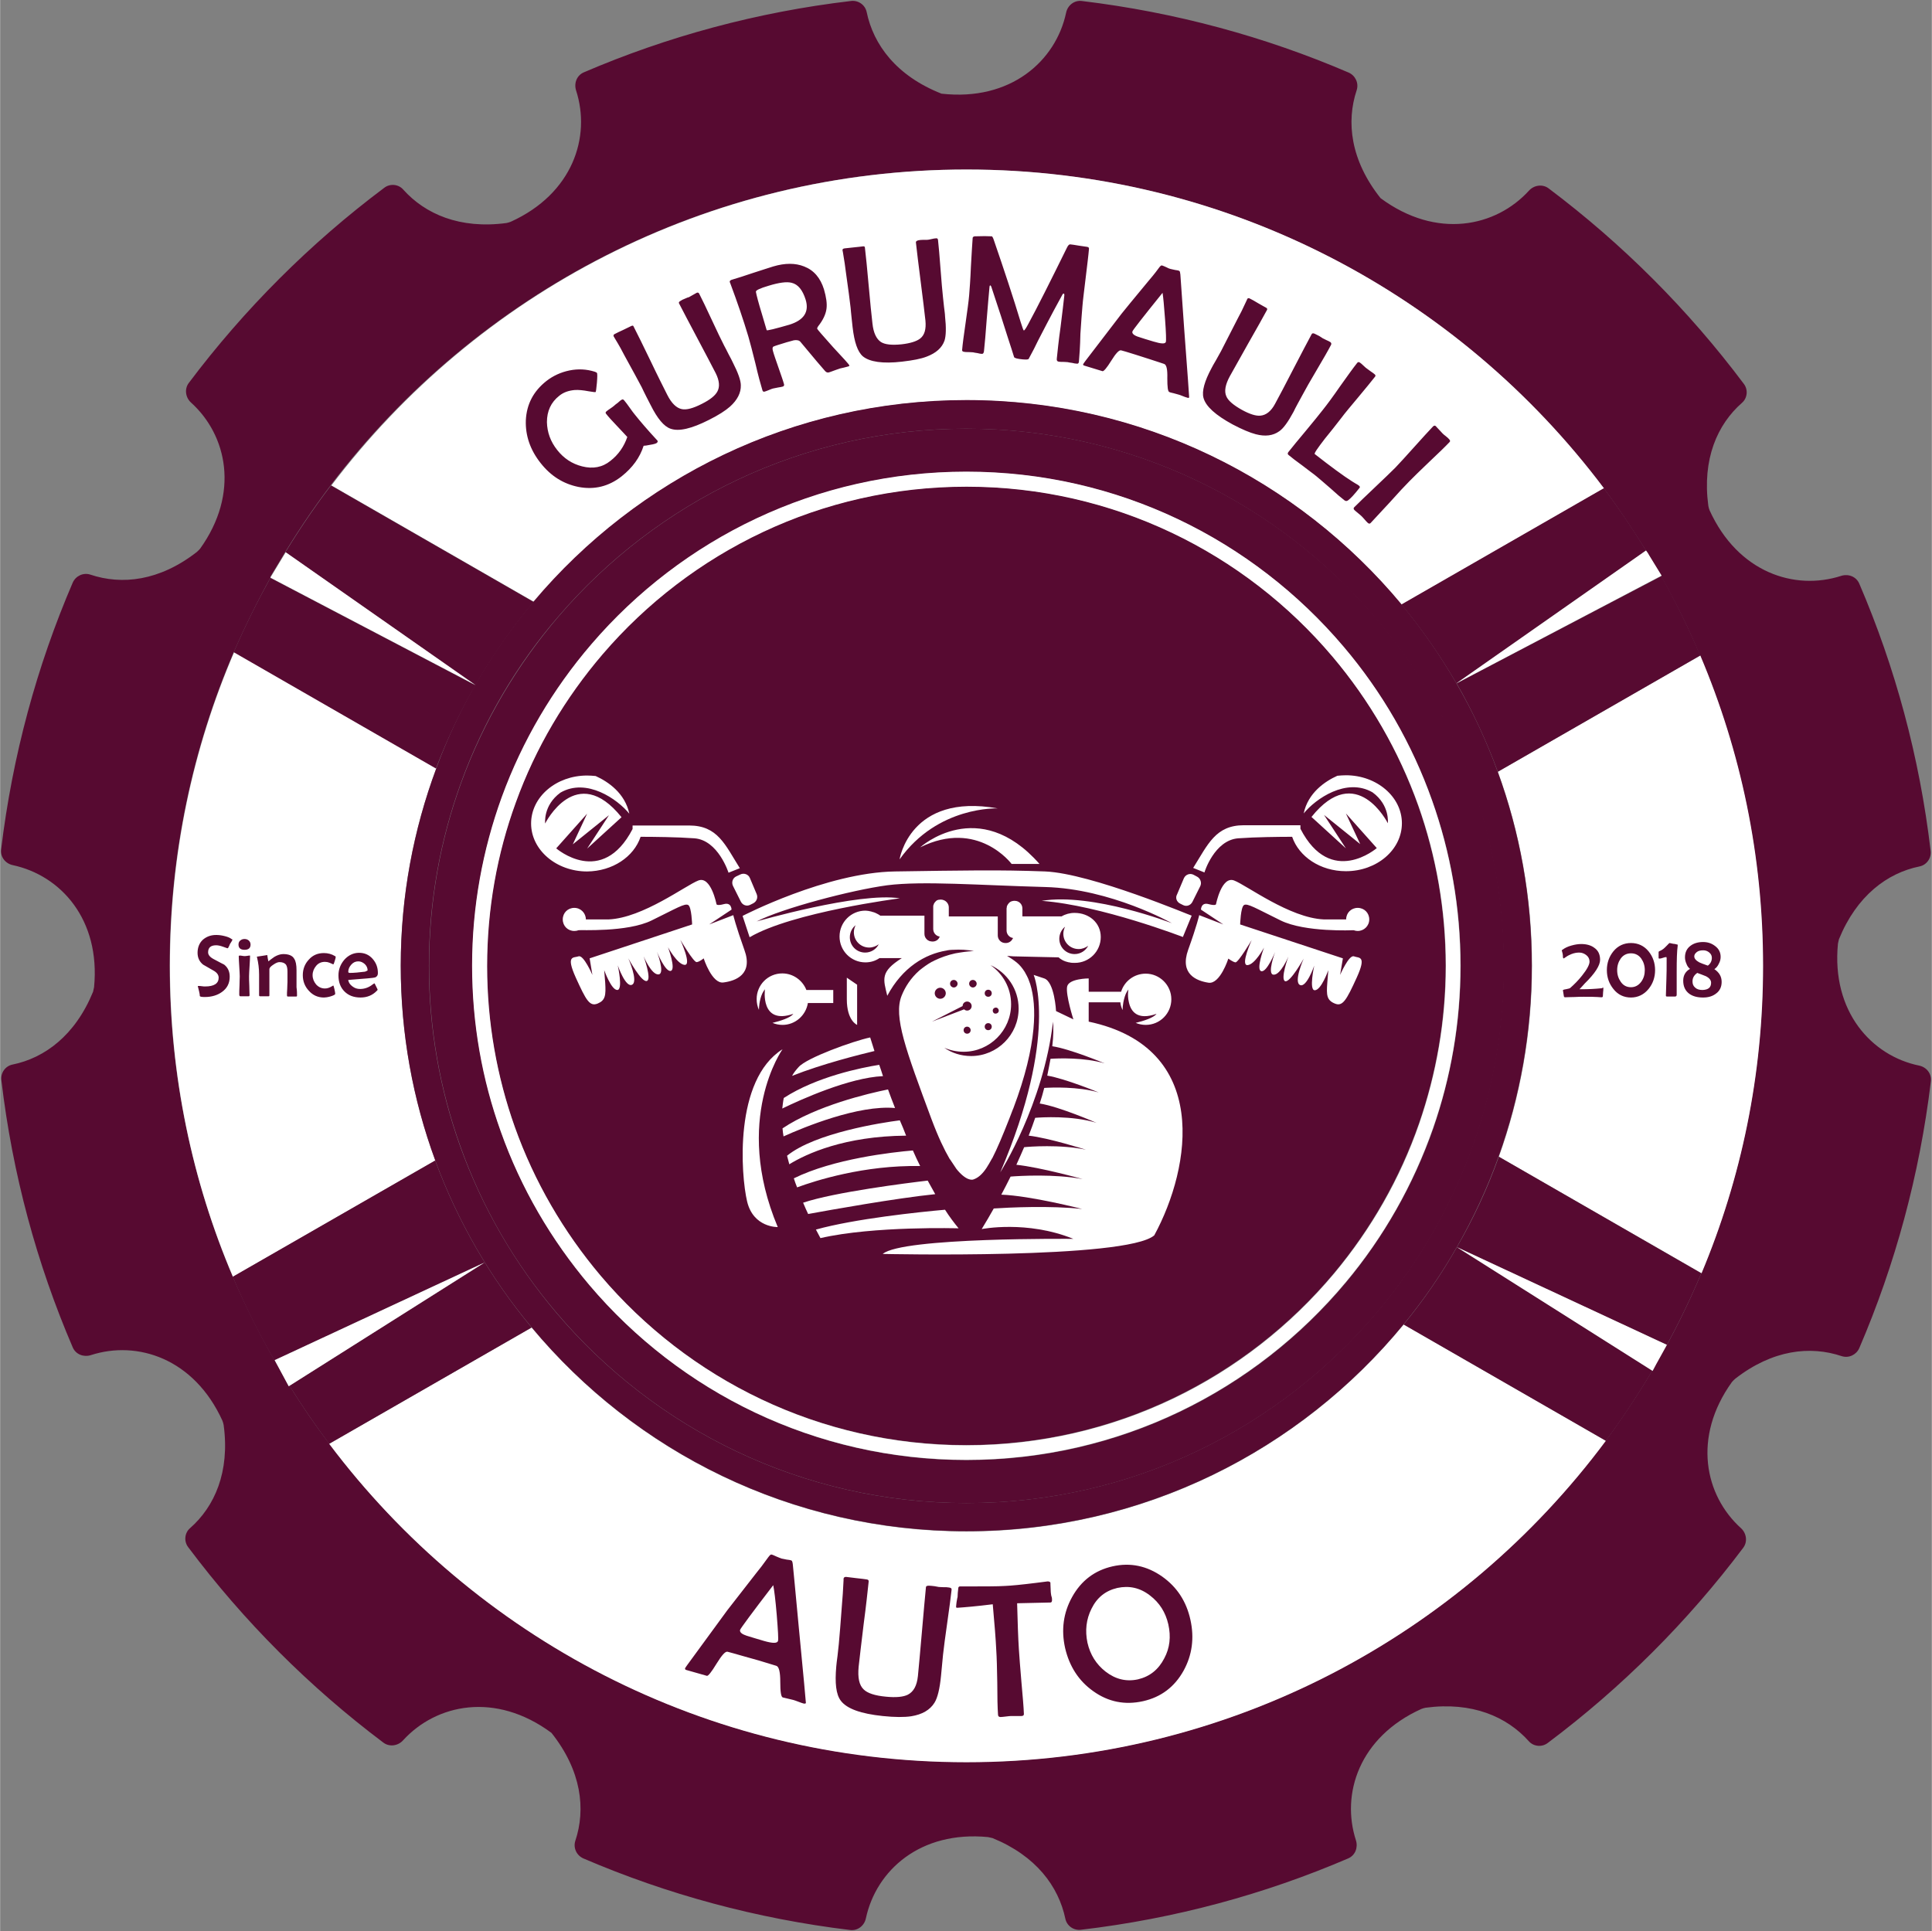<svg height="2499" viewBox="65.3 65.4 769.1 768.9" width="2500" xmlns="http://www.w3.org/2000/svg"><rect x="65.3" y="65.4" width="769.1" height="768.9" fill="#808080" stroke="none"/><path d="m797 441.2c.1-.6.3-1.2.4-1.8 7.1-17.4 19.3-26.4 32.1-29 2.9-.6 4.8-3.4 4.4-6.3-4.4-37.3-14.1-73-28.4-106.3-1.2-2.8-4.3-4-7.2-3.1-18.5 6-41.1-1.3-52.4-26.1-.2-.5-.4-1.2-.5-1.8-2.5-18.6 3.6-32.4 13.4-41 2.2-1.9 2.5-5.3.7-7.6-22.1-29.5-48.3-55.7-77.7-77.8-2.4-1.8-5.8-1.3-7.8.9-13.2 14.5-36.8 19.5-59.1 3-12-15.1-13.7-30.4-9.5-43 .9-2.8-.5-5.8-3.2-7-33.3-14.3-68.9-24-106.2-28.5-3-.4-5.7 1.7-6.3 4.7-4.1 19.2-22.1 35.3-49.6 32.2-18-7.1-27.1-19.5-29.8-32.5-.6-2.9-3.4-4.8-6.3-4.4-37.3 4.4-73 14.1-106.3 28.4-2.8 1.2-4 4.3-3.1 7.2 6 18.5-1.3 41.1-26 52.3-.5.2-1.2.4-1.7.5-18.6 2.5-32.4-3.6-41.1-13.3-1.9-2.2-5.3-2.5-7.6-.7-29.5 22.1-55.7 48.3-77.8 77.7-1.8 2.4-1.3 5.8.9 7.8 14.4 13 19.4 36.2 3.6 58.2-.4.4-.8.9-1.3 1.3-14.9 11.6-29.9 13.2-42.4 9-2.8-.9-5.8.5-7 3.2-14.3 33.3-24 68.9-28.5 106.2-.4 3 1.7 5.7 4.7 6.3 19 4.1 34.9 21.6 32.3 48.6-.1.6-.3 1.2-.4 1.8-7.1 17.4-19.3 26.4-32.1 29-2.9.6-4.8 3.4-4.4 6.3 4.4 37.3 14.1 73 28.4 106.3 1.2 2.8 4.3 4 7.2 3.1 18.5-6 41.1 1.3 52.4 26.1.2.5.4 1.2.5 1.8 2.5 18.6-3.6 32.4-13.4 41-2.2 1.9-2.5 5.3-.7 7.6 22.1 29.5 48.3 55.7 77.7 77.8 2.4 1.8 5.8 1.3 7.8-.9 13.2-14.5 36.8-19.5 59.1-3 12 15.1 13.7 30.4 9.5 43-.9 2.8.5 5.8 3.2 7 33.3 14.3 68.9 24 106.2 28.5 3 .4 5.7-1.7 6.3-4.7 4.1-19 21.6-34.9 48.6-32.3.6.1 1.2.3 1.8.4 17.4 7.1 26.3 19.3 29 32.1.6 2.9 3.4 4.8 6.3 4.4 37.3-4.4 73-14.1 106.3-28.4 2.8-1.2 4-4.3 3.1-7.2-6-18.5 1.3-41.1 26-52.3.5-.2 1.2-.4 1.7-.5 18.6-2.5 32.4 3.6 41.1 13.3 1.9 2.2 5.3 2.5 7.6.7 29.5-22.1 55.7-48.3 77.8-77.7 1.8-2.4 1.3-5.8-.9-7.8-14.4-13-19.4-36.2-3.6-58.2.4-.4.8-.9 1.3-1.3 14.9-11.6 29.9-13.2 42.4-9 2.8.9 5.8-.5 7-3.2 14.3-33.3 24-68.9 28.5-106.2.4-3-1.7-5.7-4.7-6.3-18.9-3.9-34.9-21.5-32.3-48.5zm-54.4 131.2c-5.2 12.4-11.2 24.5-17.9 36l-1.5 2.8-.1-.1c-5.7 9.6-11.9 18.9-18.5 27.9-57.8 77.7-150.3 128-254.6 128-103.7 0-195.9-49.8-253.7-126.8-5.6-7.4-10.9-15.1-15.8-23.1l-.3.2-3.5-6.5c-7-11.9-13.3-24.3-18.8-37.1-16.1-38-25.1-79.9-25.1-123.8 0-44.4 9.1-86.6 25.6-125 4.4-10.1 9.3-20 14.6-29.6l-.2-.1 3.5-5.8c6.3-10.7 13.2-21 20.7-30.9 58-76.3 149.7-125.6 253-125.6 103.8 0 196 49.9 253.8 127 6 8 11.5 16.3 16.8 24.8l1.3 2.1 4.9 8-.2.1c5.7 10.2 11 20.7 15.5 31.6 16.1 38 25 79.8 25 123.6 0 43.3-8.7 84.7-24.5 122.3z" fill="#570a31"/><path d="m224.8 450c0-27.7 5-54.2 14.2-78.7l-80.5-46.3c-16.5 38.4-25.6 80.6-25.6 125 0 43.9 8.9 85.8 25.1 123.8l80.6-46.3c-8.9-24.2-13.8-50.3-13.8-77.5zm436.8-77.3c8.8 24.1 13.6 50.1 13.6 77.3 0 26.7-4.7 52.3-13.2 76l80.7 46.4c15.8-37.7 24.5-79 24.5-122.4 0-43.9-8.9-85.6-25-123.6zm-211.6-147.9c69.7 0 131.9 31.7 173.3 81.4l80.6-46.3c-57.9-77.1-150-127-253.8-127-103.3 0-195 49.4-252.9 125.8l80.7 46.4c41.1-49.1 103-80.3 172.1-80.3zm0 450.4c-69.6 0-131.8-31.6-173.1-81.2l-80.6 46.3c57.9 77 150 126.8 253.7 126.8 104.3 0 196.8-50.3 254.6-128l-80.5-46.3c-41.3 50.3-104 82.4-174.1 82.4z" fill="#fff"/><g fill="#570a31"><path d="m645.1 337.5 75.5-52.9c-5.2-8.5-10.8-16.8-16.8-24.8l-80.6 46.3c8.2 9.9 15.5 20.4 21.9 31.4zm16.5 35.2 80.6-46.3c-4.6-10.9-9.8-21.4-15.5-31.6l-81.5 42.7c6.4 11.2 11.9 23 16.4 35.2zm-423.1 154.8-80.6 46.3c5.4 12.8 11.7 25.2 18.8 37.1l-2.1-3.9 83.6-38.9-77.7 49.1c4.9 7.9 10.2 15.6 15.8 23.1l80.6-46.3c-16.4-19.7-29.4-42.1-38.4-66.5zm385.6 65.3 80.5 46.3c6.6-8.9 12.8-18.3 18.5-27.9l-77.8-49.2c-6.2 10.9-13.3 21.2-21.2 30.8zm21.2-30.8 83.5 38.9-4.1 7.5c6.7-11.6 12.7-23.6 17.9-36l-80.6-46.4c-4.5 12.6-10.1 24.6-16.7 36zm-367.6-256.9-80.7-46.4c-7.5 9.9-14.4 20.2-20.7 30.9l2.6-4.3 75.5 52.9-81.5-42.7c-5.3 9.6-10.2 19.4-14.6 29.6l80.5 46.3c9.3-24.4 22.5-46.8 38.9-66.3z"/><path d="m645.1 337.5c-6.4-11.1-13.7-21.6-21.8-31.4-41.3-49.7-103.6-81.4-173.3-81.4-69.1 0-131 31.2-172.3 80.2-16.5 19.5-29.7 41.9-38.7 66.3-9.1 24.5-14.2 51-14.2 78.7 0 27.2 4.8 53.3 13.7 77.5 9 24.4 22 46.9 38.4 66.5 41.3 49.6 103.5 81.2 173.1 81.2 70.1 0 132.8-32.1 174.1-82.4 7.9-9.6 15-19.9 21.2-30.8h-.1.1c6.5-11.4 12.1-23.4 16.6-36 8.5-23.8 13.2-49.4 13.2-76 0-27.2-4.8-53.2-13.6-77.3-4.4-12.1-9.9-23.9-16.4-35.1zm18.8 112.5c0 24.6-4.2 48.3-11.9 70.3-8.6 24.6-21.5 47.2-37.9 66.8-39.2 46.9-98.1 76.8-164.1 76.8-65.4 0-123.9-29.4-163.2-75.7-16.5-19.5-29.6-41.9-38.4-66.5-8-22.4-12.4-46.6-12.4-71.7 0-25.6 4.5-50.2 12.8-73 8.9-24.5 22.1-46.9 38.8-66.2 39.2-45.7 97.4-74.7 162.3-74.7 65.5 0 124.1 29.5 163.3 75.8 16.5 19.5 29.6 42 38.3 66.5 8 22.4 12.4 46.5 12.4 71.6z"/><path d="m450 236.1c-65 0-123.1 29-162.3 74.7-16.6 19.4-29.9 41.8-38.8 66.2-8.3 22.8-12.8 47.3-12.8 73 0 25.2 4.4 49.3 12.4 71.7 8.7 24.5 21.8 47 38.4 66.5 39.2 46.3 97.8 75.7 163.2 75.7 66 0 124.9-29.9 164.2-76.8 16.4-19.6 29.3-42.2 37.9-66.8 7.7-22 11.9-45.7 11.9-70.3 0-25.1-4.4-49.2-12.3-71.6-8.7-24.6-21.8-47-38.3-66.5-39.4-46.3-98-75.8-163.5-75.8zm196.8 213.9c0 22.7-3.9 44.4-10.9 64.7-7.9 22.6-19.8 43.4-34.8 61.4-36.1 43.2-90.3 70.7-151 70.7-60.2 0-114-27-150.1-69.6-15.2-17.9-27.2-38.6-35.3-61.2-7.3-20.6-11.4-42.8-11.4-66 0-23.6 4.2-46.2 11.8-67.1 8.2-22.5 20.4-43.1 35.7-60.9 36.1-42 89.6-68.7 149.3-68.7 60.3 0 114.1 27.1 150.2 69.8 15.2 17.9 27.2 38.6 35.2 61.2 7.3 20.5 11.3 42.6 11.3 65.7z"/><path d="m450 259.1c-58 0-109.9 25.9-144.9 66.7-14.9 17.3-26.7 37.3-34.6 59.1-7.4 20.3-11.4 42.3-11.4 65.1 0 22.5 3.9 44 11 64 7.8 21.9 19.5 41.9 34.2 59.3 35 41.3 87.2 67.5 145.6 67.5 58.9 0 111.5-26.7 146.5-68.5 14.6-17.5 26.1-37.6 33.8-59.6 6.8-19.7 10.6-40.8 10.6-62.8 0-22.4-3.9-43.9-11-63.9-7.8-21.9-19.4-42-34.2-59.4-34.9-41.2-87.2-67.5-145.6-67.5z"/></g><path d="m450 253.2c-59.8 0-113.3 26.7-149.3 68.7-15.3 17.8-27.5 38.4-35.7 60.9-7.6 21-11.8 43.6-11.8 67.1 0 23.2 4 45.4 11.4 66 8 22.6 20.1 43.2 35.3 61.2 36.1 42.6 89.9 69.6 150.1 69.6 60.7 0 114.9-27.5 151-70.7 15.1-18 26.9-38.8 34.8-61.4 7.1-20.3 10.9-42 10.9-64.7 0-23.1-4-45.2-11.3-65.8-8-22.6-20-43.3-35.2-61.2-36.1-42.6-89.9-69.7-150.2-69.7zm190.9 196.8c0 22-3.8 43.1-10.6 62.8-7.6 22-19.2 42.1-33.8 59.6-35 41.9-87.6 68.5-146.5 68.5-58.4 0-110.6-26.2-145.6-67.5-14.7-17.4-26.4-37.4-34.2-59.3-7.1-20-11-41.6-11-64 0-22.9 4-44.8 11.4-65.1 7.9-21.9 19.8-41.8 34.6-59.1 35-40.8 86.9-66.7 144.9-66.7 58.4 0 110.7 26.3 145.7 67.7 14.7 17.4 26.4 37.5 34.2 59.4 7 19.8 10.9 41.3 10.9 63.7zm-461.9-164.7-2.6 4.3-3.5 5.8.2.1 81.5 42.7zm-4.4 321.7 2.1 3.9 3.5 6.5.3-.2 77.7-49.1zm470.5-269.5 81.5-42.8.2-.1-4.9-8c-.4-.7-.8-1.4-1.3-2z" fill="#fff"/><path d="m720.6 284.6c.4.7.8 1.4 1.3 2.1zm-75.3 277.4 77.8 49.2.1.1 1.5-2.8 4.2-7.6z" fill="#fff"/><path d="m560.3 394.1h22.5v1.4c12.2 23.5 30.4 7.7 30.4 7.7l-12.2-13.8 5.7 12.2-14.4-11.6 8.7 13.3-13.7-12.5c18-22.4 30.4 2.5 30.4 2.5s.9-7.2-6.1-12.3c-10.4-6-22.7 2.6-27.4 8.4 1.7-8.2 8.5-12.8 13.4-15 1.1-.1 2.2-.2 3.4-.2 12.3 0 22.3 8.5 22.3 19.1 0 10.5-10 19.1-22.3 19.1-10.1 0-18.7-5.8-21.4-13.7-5 0-14.6.1-21.4.6-9.5.7-13.6 13.7-13.6 13.7l-4.5-1.8c6-9.5 8.9-17.1 20.2-17.1zm-26.6 27.3 2.7-6.4c.6-1.5 2.4-2.1 3.8-1.4l1.5.8c1.4.7 1.9 2.4 1.2 3.8l-3.1 6.2c-.7 1.4-2.3 2-3.7 1.3l-1.2-.6c-1.2-.6-1.8-2.2-1.2-3.7zm-54.6-11.9h-11.1s-13.5-18.1-36.4-6.6c0-.1 23.2-21.1 47.5 6.6z" fill="#570a31"/><path d="m462.5 387.3s-24-1.1-39.1 20.3c0 0 4.1-26.5 39.1-20.3zm-98.9 27.8 2.7 6.4c.6 1.4 0 3.1-1.4 3.7l-1.2.6c-1.4.7-3 .1-3.7-1.3l-3.1-6.2c-.7-1.4-.1-3.1 1.2-3.8l1.5-.8c1.6-.7 3.3-.1 4 1.4zm-86.9-21.8c0-10.5 10-19.1 22.3-19.1 1.1 0 2.3.1 3.4.2 4.9 2.2 11.7 6.8 13.4 15-4.7-5.8-17-14.4-27.4-8.4-7 5.1-6.1 12.3-6.1 12.3s12.5-24.9 30.4-2.5l-13.7 12.4 8.7-13.3-14.4 11.6 5.7-12.2-12.3 13.8s18.3 15.8 30.4-7.7v-1.4h22.5s14.3 7.6 20.2 17l-4.5 1.8s-4-13-13.6-13.7c-6.8-.5-16.4-.6-21.4-.6-2.7 7.9-11.2 13.7-21.4 13.7-12.2.1-22.2-8.4-22.2-18.9zm76.8 63.4c-4.6.7-7.9-9.6-7.9-9.6s-1.7 1.3-2.8 1.5-6.5-8.9-6.5-8.9 4.6 10.1 1.7 10c-3-.2-6.6-7-6.6-7s3.3 8.9 1.1 9.4c-2.2.6-5.5-7.6-5.5-7.6s3.3 8.9.6 9c-2.8.2-5.9-7.2-5.9-7.2s3.3 9 1.3 9.8c-2 .7-7.4-9-7.4-9s4.1 9.2 1.5 10.5-5.7-7.7-5.7-7.7 2.2 9.8-.2 9.8-5.2-7.9-5.2-7.9l.4 5c.4 5 .2 7-3 8.3-3.1 1.3-4.6-1.3-8.7-10.3s-.9-7.7 1.1-8.5c2-.7 5.5 7.4 5.5 7.4l-1.1-6.6 40.8-13.5s-.2-6.8-1.5-7.7-4.8 1.3-14.6 6.1-29.1 3.9-29.1 3.9c-.5.2-1.1.3-1.7.3-2.5 0-4.6-2-4.6-4.6s2-4.6 4.6-4.6 4.6 2 4.6 4.6h9.1c13.6-.6 30.7-13.6 35.7-15.5s7.2 9.4 7.2 9.4 0 .8 3 0 3 2.2 3 2.2l-8.9 5.9 9.6-3.7s.9 4.1 4.4 13.8c3.4 9.7-3.7 12.3-8.3 13zm9.2 87.1c-2.5-10.5-5.2-48.4 14.1-60.6 0 0-19.9 27.9-2 70.8 0 0-9.6.3-12.1-10.2zm43.8-86.4v16s-4.1-1.7-4.1-10.2v-8.6zm5.2 21.1s.6 2 1.7 5.4c-5.8 1.4-20.7 5.1-32.8 9.9.8-1.2 1.6-2.4 2.6-3.5 3.2-3.7 21.8-10.4 28.5-11.8zm-14.7-13.7h-10.2c-.8 4.9-5 8.7-10.1 8.7-1.4 0-2.8-.3-4-.8 3.2-.8 7.1-2 8.3-3.6-13.3 4.6-11.3-9.8-11.3-9.8-1.7 2.1-2.3 5.4-2.4 8.2-.6-1.3-.9-2.7-.9-4.3 0-5.7 4.6-10.2 10.2-10.2 4.4 0 8.1 2.8 9.6 6.6h10.8zm-19.8 37.8c13.1-8.5 31-12 38-13.2.5 1.4 1 2.9 1.5 4.4-13.6.6-32.9 9.4-40.1 12.9.2-1.4.4-2.8.6-4.1zm-.4 12.1c13.4-9 34.1-13.9 42-15.5.9 2.4 1.8 4.9 2.8 7.4-14.6-1.4-36.2 7.5-44.4 11.2-.2-1-.3-2.1-.4-3.1zm1.9 10.9c11.2-9.1 37.8-13.1 44.9-14.1.8 2 1.7 4 2.5 6.1-24.5.2-39.7 7.2-46.5 11.4-.4-1.2-.7-2.3-.9-3.4zm2.6 9c15.8-7.8 39.2-10.4 47.4-11.1.9 2.1 1.9 4.1 2.9 6.2-22.4-.3-41.8 5.8-49.1 8.5-.3-1.2-.8-2.4-1.2-3.6zm3.7 9.7c12.4-4.2 41.8-7.9 49.6-8.8 1 1.8 2 3.6 3 5.3-15.6 1.6-41.9 6.3-50.6 7.9-.6-1.3-1.3-2.8-2-4.4zm5.1 10.7c15.3-4.3 41.2-7 51.4-7.9 1.8 2.7 3.6 5.2 5.4 7.4 0 0-33.8-.9-55 3.9 0-.1-.7-1.3-1.8-3.4z" fill="#570a31"/><path d="m524.9 557c-11.1 9.6-108.1 7.4-108.1 7.4 7.7-6.7 75.9-6 75.9-6-18.5-7.5-36.5-3.9-36.5-3.9 1.7-2.8 3.3-5.5 4.8-8.2 6-.4 22.7-1.1 35.2.2 0 0-20.7-5.3-32.2-5.7 1.3-2.4 2.5-4.8 3.7-7.2 3.5-.3 17.5-1.1 28.7 1 0 0-16.8-4.7-26.4-5.7 1.1-2.4 2.1-4.7 3.1-7 1.6-.1 14.5-1.2 24.6 1 0 0-14.8-4.8-22.8-5.6.9-2.4 1.8-4.8 2.6-7.1 2.3-.2 14.7-.9 24.4 2 0 0-14.6-6.3-22.6-7.7.7-2.2 1.3-4.2 1.8-6.2 3-.2 13.4-.6 21.7 1.8 0 0-13.2-5.5-20.5-6.7.5-2.4 1-4.6 1.3-6.7 3.1-.2 13.4-.6 21.5 1.8 0 0-13.6-5.7-20.8-6.8.5-4.2.6-7.5.3-9.8-3.9 32.9-21 60-21 60 23.2-54.5 13.3-78.6 13.3-78.6l4.2 1.4c4.2 1.4 4.7 13 4.7 13l6.9 3.3s-3-9.7-2.5-13c.6-3.3 8.6-3.3 8.6-3.3v5.3h12.9c1.3-4.2 5.2-7.2 9.8-7.2 5.7 0 10.2 4.6 10.2 10.2s-4.6 10.2-10.2 10.2c-1.4 0-2.8-.3-4-.8 3.2-.8 7.1-2 8.3-3.6-7.7 2.7-10.2-1-11-4.6-.4-1.6-.4-3.3-.3-4.2 0-.6.1-.9.1-.9l-.6.9c-.7 1.2-1.2 2.7-1.4 4.2-.2 1-.3 2.1-.3 3.1-.4-1-.7-2-.9-3.1h-12.6v7.7c48.6 10.6 40.8 58.2 26.1 85.1zm-45-132.8c20.3-3.3 51.8 8.9 51.8 8.9s-24.2-13.6-50.4-14.4-48.7-2.6-62.9-.7c-14.2 1.8-41.9 9.2-52 14.4 0 0 40.8-11.8 57-9.2 0 0-42.8 5.5-59.8 15.5l-2.8-8.5s33.4-17.3 60.7-17.7 41.3-.7 59.8 0c18.4.7 58.3 17.7 58.3 17.7l-3.5 8.5c0-.1-32.6-12.7-56.2-14.5zm108.8 25.7s-3.1 9-5.7 7.7 1.5-10.5 1.5-10.5-5.3 9.8-7.4 9c-2-.7 1.3-9.8 1.3-9.8s-3.1 7.4-5.9 7.2.6-9 .6-9-3.3 8.1-5.5 7.6c-2.2-.6 1.1-9.4 1.1-9.4s-3.7 6.8-6.6 7c-3 .2 1.7-10 1.7-10s-5.3 9-6.5 8.9c-1.1-.2-2.8-1.5-2.8-1.5s-3.3 10.3-7.9 9.6-11.6-3.3-8.1-13.1 4.4-13.8 4.4-13.8l9.6 3.7-8.9-5.9s0-3 3-2.2 3 0 3 0 2.2-11.3 7.2-9.4 22.1 14.9 35.7 15.5h8.9c0-2.5 2-4.6 4.6-4.6s4.6 2 4.6 4.6-2 4.6-4.6 4.6c-.6 0-1.1-.1-1.6-.3-.3 0-19.4.9-29.1-3.9-9.8-4.8-13.3-7-14.6-6.1s-1.5 7.7-1.5 7.7l40.8 13.5-1.1 6.6s3.5-8.1 5.5-7.4 5.2-.6 1.1 8.5-5.5 11.6-8.7 10.3c-3.1-1.3-3.3-3.3-3-8.3l.4-5s-2.8 7.9-5.2 7.9c-2.5.1-.3-9.7-.3-9.7z" fill="#570a31"/><path d="m415.3 489.4c-7 1.1-24.9 4.7-38 13.2-.3 1.4-.4 2.7-.6 4.2 7.2-3.5 26.6-12.3 40.1-12.9-.5-1.6-1-3.1-1.5-4.5zm-32.1.9c-1 1.1-1.9 2.2-2.6 3.5 12.1-4.8 27-8.5 32.8-9.9-1.1-3.4-1.7-5.4-1.7-5.4-6.7 1.4-25.3 8.1-28.5 11.8zm38.4 16.3c-1-2.6-2-5.1-2.8-7.4-7.9 1.6-28.6 6.5-42 15.5.1 1.1.2 2.1.4 3.2 8.2-3.7 29.8-12.6 44.4-11.3zm1.9 4.9c-7.1.9-33.7 5-44.9 14.1.3 1.1.6 2.3.9 3.4 6.8-4.2 22-11.2 46.5-11.4-.8-2.1-1.6-4.1-2.5-6.1zm8.1 18.2c-1-2-2-4.1-2.9-6.2-8.2.7-31.6 3.3-47.4 11.1.4 1.2.8 2.4 1.3 3.6 7.3-2.7 26.7-8.9 49-8.5zm3 5.8c-7.8.9-37.2 4.6-49.6 8.8.7 1.6 1.3 3.1 2 4.5 8.7-1.6 35-6.3 50.6-7.9zm12.3 19c-1.8-2.2-3.7-4.7-5.4-7.4-10.2.9-36 3.6-51.4 7.9 1.1 2.1 1.8 3.4 1.8 3.4 21.2-4.9 55-3.9 55-3.9zm-70.1-71.3c-19.4 12.2-16.6 50.1-14.1 60.6s12.2 10.2 12.2 10.2c-18-42.9 1.9-70.8 1.9-70.8z" fill="#fff"/><path d="m498.7 472.2v-7.7h12.6c.1 1.1.4 2.1.9 3.1 0-1 .1-2 .3-3.1.3-1.5.7-3 1.4-4.2l.6-.9s0 .3-.1.9c-.1 1-.1 2.6.3 4.2.8 3.6 3.3 7.3 11 4.6-1.2 1.6-5.1 2.8-8.3 3.6 1.2.5 2.6.8 4 .8 5.7 0 10.2-4.6 10.2-10.2s-4.6-10.2-10.2-10.2c-4.6 0-8.5 3-9.8 7.2h-12.9v-5.3s-8 0-8.6 3.3 2.5 13 2.5 13l-6.9-3.3s-.6-11.6-4.7-13l-4.2-1.4s10 24.1-13.3 78.6c0 0 17.2-27.1 21-60 .2 2.3.2 5.7-.3 9.8 7.2 1.1 20.8 6.8 20.8 6.8-8.2-2.4-18.4-2-21.5-1.8-.4 2.1-.8 4.3-1.3 6.7 7.2 1.2 20.5 6.7 20.5 6.7-8.3-2.4-18.7-2-21.7-1.8-.5 2-1.1 4.1-1.8 6.2 8 1.3 22.6 7.7 22.6 7.7-9.7-3-22.1-2.2-24.4-2-.8 2.3-1.6 4.6-2.6 7.1 8 .9 22.8 5.6 22.8 5.6-10.1-2.2-23-1.2-24.6-1-1 2.3-2 4.6-3.1 7 9.6 1 26.4 5.7 26.4 5.7-11.2-2.1-25.1-1.3-28.7-1-1.2 2.4-2.4 4.8-3.7 7.2 11.6.4 32.2 5.7 32.2 5.7-12.6-1.4-29.3-.6-35.2-.2-1.5 2.7-3.1 5.4-4.8 8.2 0 0 18-3.6 36.5 3.9 0 0-68.2-.7-75.9 6 0 0 97 2.2 108.1-7.4 14.8-27.2 22.6-74.8-26.1-85.1zm-122-19.2c-5.7 0-10.2 4.6-10.2 10.2 0 1.5.3 3 .9 4.3.1-2.9.7-6.1 2.4-8.2 0 0-2 14.4 11.3 9.8-1.2 1.6-5.1 2.8-8.3 3.6 1.2.5 2.6.8 4 .8 5.1 0 9.3-3.8 10.1-8.7h10.1v-5.2h-10.7c-1.5-3.8-5.2-6.6-9.6-6.6zm25.7 10.3c0 8.6 4.1 10.2 4.1 10.2v-16l-4.1-2.8zm60.1-76c-35-6.3-39.1 20.3-39.1 20.3 15.2-21.4 39.1-20.3 39.1-20.3z" fill="#fff"/><path d="m431.6 402.8c23-11.4 36.4 6.6 36.4 6.6h11.1c-24.3-27.6-47.5-6.6-47.5-6.6zm49.8 9.6c-18.4-.7-32.5-.4-59.8 0s-60.7 17.7-60.7 17.7l2.8 8.5c17-10 59.8-15.5 59.8-15.5-16.2-2.6-57 9.2-57 9.2 10.1-5.2 37.8-12.5 52-14.4 14.2-1.8 36.7 0 62.9.7s50.4 14.4 50.4 14.4-31.5-12.2-51.8-8.9c23.6 1.8 56.2 14.4 56.2 14.4l3.5-8.5c-.1.1-39.9-16.8-58.3-17.6zm76.9-13.2c6.8-.5 16.4-.6 21.4-.6 2.7 7.9 11.2 13.7 21.4 13.7 12.3 0 22.3-8.5 22.3-19.1 0-10.5-10-19.1-22.3-19.1-1.1 0-2.3.1-3.4.2-4.9 2.2-11.7 6.8-13.4 15 4.7-5.8 17-14.4 27.4-8.4 7 5.1 6.1 12.3 6.1 12.3s-12.5-24.9-30.4-2.5l13.7 12.5-8.7-13.3 14.4 11.6-5.7-12.2 12.3 13.8s-18.3 15.8-30.4-7.7v-1.4h-22.5c-11.3 0-14.3 7.6-20.2 17l4.5 1.8c-.1.1 3.9-12.9 13.5-13.6zm-23.2 26 1.2.6c1.4.7 3 .1 3.7-1.3l3.1-6.2c.7-1.4.1-3.1-1.2-3.8l-1.5-.8c-1.4-.7-3.1-.1-3.8 1.4l-2.7 6.4c-.8 1.4-.2 3 1.2 3.7zm59 26.5-.4 5c-.4 5-.2 7 3 8.3 3.1 1.3 4.6-1.3 8.7-10.3s.9-7.7-1.1-8.5c-2-.7-5.5 7.4-5.5 7.4l1.1-6.6-40.9-13.5s.2-6.8 1.5-7.7 4.8 1.3 14.6 6.1c9.7 4.8 28.8 3.9 29.1 3.9.5.2 1.1.3 1.6.3 2.5 0 4.6-2 4.6-4.6s-2-4.6-4.6-4.6-4.6 2-4.6 4.6h-8.9c-13.6-.6-30.7-13.6-35.7-15.5s-7.2 9.4-7.2 9.4 0 .8-3 0-3 2.2-3 2.2l8.9 5.9-9.6-3.7s-.9 4.1-4.4 13.8c-3.5 9.8 3.5 12.4 8.1 13.1s7.9-9.6 7.9-9.6 1.7 1.3 2.8 1.5 6.5-8.9 6.5-8.9-4.6 10.1-1.7 10c3-.2 6.6-7 6.6-7s-3.3 8.9-1.1 9.4c2.2.6 5.5-7.6 5.5-7.6s-3.3 8.9-.6 9c2.8.2 5.9-7.2 5.9-7.2s-3.3 9-1.3 9.8c2 .7 7.4-9 7.4-9s-4.1 9.2-1.5 10.5 5.7-7.7 5.7-7.7-2.2 9.8.2 9.8c2.6 0 5.4-8 5.4-8zm-133.9 75.4s0 .1-.1.1c0 0 .1 0 .1-.1zm-139.9-128.5c5 0 14.6.1 21.4.6 9.5.7 13.6 13.7 13.6 13.7l4.5-1.8c-5.9-9.4-8.8-17-20.2-17h-22.5v1.4c-12.2 23.5-30.4 7.7-30.4 7.7l12.3-13.8-5.7 12.2 14.4-11.6-8.7 13.3 13.7-12.5c-18-22.4-30.4 2.5-30.4 2.5s-.9-7.2 6.1-12.3c10.4-6 22.7 2.6 27.4 8.4-1.7-8.2-8.5-12.8-13.4-15-1.1-.1-2.2-.2-3.4-.2-12.3 0-22.3 8.5-22.3 19.1 0 10.5 10 19.1 22.3 19.1 10.1-.1 18.6-5.8 21.3-13.8zm41.3 45c-3.5-9.8-4.4-13.8-4.4-13.8l-9.6 3.7 8.9-5.9s0-3-3-2.2-3 0-3 0-2.2-11.3-7.2-9.4-22.1 14.9-35.7 15.5h-9.1c0-2.5-2-4.6-4.6-4.6s-4.6 2-4.6 4.6 2 4.6 4.6 4.6c.6 0 1.2-.1 1.7-.3s19.4.9 29.1-3.9c9.8-4.8 13.3-7 14.6-6.1s1.5 7.7 1.5 7.7l-40.8 13.5 1.1 6.6s-3.5-8.1-5.5-7.4-5.2-.6-1.1 8.5c4.1 9 5.5 11.6 8.7 10.3 3.1-1.3 3.3-3.3 3-8.3l-.4-5s2.8 7.9 5.2 7.9.2-9.8.2-9.8 3.1 9 5.7 7.7-1.5-10.5-1.5-10.5 5.3 9.8 7.4 9c2-.7-1.3-9.8-1.3-9.8s3.1 7.4 5.9 7.2-.6-9-.6-9 3.3 8.1 5.5 7.6c2.2-.6-1.1-9.4-1.1-9.4s3.7 6.8 6.6 7c3 .2-1.7-10-1.7-10s5.3 9 6.5 8.9 2.8-1.5 2.8-1.5 3.3 10.3 7.9 9.6c4.8-.6 11.9-3.2 8.3-13zm-3.3-29.2c-1.4.7-1.9 2.4-1.2 3.8l3.1 6.2c.7 1.4 2.3 2 3.7 1.3l1.2-.6c1.4-.7 2-2.3 1.4-3.7l-2.7-6.4c-.6-1.5-2.4-2.1-3.8-1.4z" fill="#fff"/><path d="m493.1 428.9c-1.9 0-3.7.5-5.2 1.4h-15.6v-3.2c0-1.7-1.4-3-3-3h-.2c-.3 0-.5 0-.8.1-1 .2-1.7 1-2.1 1.9-.1.2-.1.3-.1.5s-.1.4-.1.5v8.8c0 1.5 1.1 2.8 2.6 3-.1.2-.2.3-.3.5-.5.9-1.5 1.5-2.6 1.5h-.2c-1.7 0-3-1.4-3-3v-7.6h-19.5v-3.6c0-1.3-.9-2.5-2.1-2.9-.3-.1-.6-.2-1-.2h-.2c-.3 0-.6.1-.9.1-.3.1-.6.2-.8.4l-.3.3c-.3.3-.6.7-.7 1.1 0 .1 0 .2-.1.2-.1.3-.1.5-.1.8v8.8c0 1.5 1 2.7 2.4 3h.2c-.4 1.2-1.5 2-2.8 2h-.2c-.4 0-.7-.1-1.1-.2-.1 0-.3-.1-.4-.2-.3-.1-.5-.3-.7-.5-.6-.6-.9-1.3-.9-2.2v-7.2h-17.5l.1.1c-.6-.4-1.2-.8-1.9-1.1-.1 0-.1 0-.2-.1-.3-.1-.5-.2-.8-.3h-.1c-.5-.2-1-.3-1.5-.4-.2 0-.4-.1-.5-.1-.4 0-.7-.1-1.1-.1-5.7 0-10.3 4.6-10.3 10.3s4.6 10.3 10.3 10.3c2.1 0 4-.6 5.6-1.7h8.9c-8.7 5.5-7.4 8.3-5.8 15 6.1-11.4 15.1-16.6 23.5-18 .1 0 .2 0 .4-.1.7-.1 1.3-.2 2-.2h.2c3-.2 5.8 0 8.4.5-2.7.1-5.1.5-7.4.9-3.2.7-5.9 1.7-8.4 2.9-.3.2-.7.4-1 .5-1.8 1-3.4 2.2-4.9 3.4-3.5 3.1-5.7 6.6-7.1 10.1-3.3 8.3 1.7 21.6 11.9 49.1 2.7 7.2 5.1 12.2 7.2 15.8.1.1.2.3.3.4.9 1.4 1.7 2.6 2.4 3.6.4.5.8 1 1.2 1.4 3.7 3.9 5.7 2.8 5.7 2.8 1.7-.6 3.3-1.9 5-4.4.7-1.1 1.5-2.4 2.3-3.9 0 0 0-.1.1-.1 1.9-3.7 4.1-8.9 6.8-15.8.2-.4.3-.9.5-1.3.3-.7.5-1.4.8-2.1.1-.2.2-.5.3-.7 4.8-12.7 7.2-23.1 8-31.6.7-7.5.1-13.4-1.3-17.9-.1-.3-.2-.6-.3-.8-.3-.9-.6-1.7-1-2.4-.2-.4-.4-.7-.6-1.1-.1-.3-.3-.5-.4-.7-.9-1.4-1.9-2.6-3-3.5-.3-.2-.6-.5-.9-.7-.5-.4-1-.7-1.6-1.1-.5-.3-.9-.6-1.4-.9l2.5.2 8.8.2 9.2.2c.4.4.9.7 1.4 1 .2.1.5.3.8.4.4.2.8.3 1.2.4.3.1.6.2.9.2.7.2 1.4.2 2.2.2 5.7 0 10.3-4.6 10.3-10.3s-4.7-9.6-10.4-9.6zm-83.4 15.8c-3.4 0-6.1-2.7-6.1-6.1 0-1.9.9-3.7 2.3-4.8-.4.8-.7 1.8-.7 2.8 0 3.4 2.7 6.1 6.1 6.1 1.4 0 2.7-.5 3.8-1.3-1 2-3.1 3.3-5.4 3.3zm49 14.8c.8 0 1.4.6 1.4 1.4s-.6 1.4-1.4 1.4-1.4-.6-1.4-1.4.6-1.4 1.4-1.4zm0 13.3c.8 0 1.4.6 1.4 1.4s-.6 1.4-1.4 1.4-1.4-.6-1.4-1.4.6-1.4 1.4-1.4zm-6.1-17.2c.8 0 1.5.7 1.5 1.5s-.7 1.5-1.5 1.5-1.5-.7-1.5-1.5.6-1.5 1.5-1.5zm-7.6 0c.8 0 1.5.7 1.5 1.5s-.7 1.5-1.5 1.5-1.5-.7-1.5-1.5.6-1.5 1.5-1.5zm-5.4 3.1c1.2 0 2.2 1 2.2 2.2s-1 2.2-2.2 2.2-2.2-1-2.2-2.2 1-2.2 2.2-2.2zm8.9 7.3c0-1 .8-1.8 1.8-1.8s1.8.8 1.8 1.8-.8 1.8-1.8 1.8c-.5 0-.9-.2-1.2-.5l-12.8 4.9zm3.2 9.6c0 .8-.6 1.4-1.4 1.4s-1.4-.6-1.4-1.4.6-1.4 1.4-1.4c.7 0 1.4.6 1.4 1.4zm19.1-8.6c0 10.4-8.5 18.9-18.9 18.9-4 0-7.7-1.2-10.7-3.3 2.3 1 4.9 1.6 7.7 1.6 10.4 0 18.9-8.5 18.9-18.9 0-6.5-3.2-12.1-8.2-15.6 6.6 3 11.2 9.6 11.2 17.3zm-10.3.8c0-.7.6-1.2 1.2-1.2.7 0 1.2.6 1.2 1.2 0 .7-.6 1.2-1.2 1.2-.7.1-1.2-.5-1.2-1.2zm32.6-22.5c-3.4 0-6.1-2.7-6.1-6.1 0-1.9.9-3.7 2.3-4.8-.4.8-.7 1.8-.7 2.8 0 3.4 2.7 6.1 6.1 6.1 1.4 0 2.7-.5 3.8-1.3-1 1.9-3 3.3-5.4 3.3z" fill="#fff"/><path d="m326.9 240.7c.3.4.3.7-.2 1.1-.3.2-1.1.5-2.5.7-1.4.3-2.3.4-2.7.4-1.5 4.7-4.4 8.7-8.8 12.2-5.1 4-10.8 5.4-17.1 4.2-6-1.2-11-4.3-15.1-9.5-4.2-5.3-6.1-11-5.9-17 .3-6.4 3-11.6 8.2-15.7 2.7-2.1 5.8-3.5 9.2-4.2 3.5-.7 6.8-.5 10 .5.5.2.8.3.9.5.2.2.2 1.5 0 3.9-.2 2.3-.4 3.6-.5 3.7s-1.1 0-2.8-.3c-2.1-.4-4-.6-5.5-.5-2.4.2-4.5.9-6.2 2.3-3.3 2.6-4.9 6.1-4.9 10.5.1 4 1.4 7.7 4.1 11.1 2.6 3.3 5.9 5.5 9.9 6.5 4.3 1.1 8.1.4 11.3-2.2 3.2-2.5 5.4-5.7 6.7-9.5-.4-.4-1.8-2-4.3-4.6-1.8-1.9-3.2-3.4-4.2-4.7-.2-.3-.2-.6.2-.9.3-.3.8-.6 1.5-1.1s1.2-.8 1.5-1.1.8-.7 1.5-1.2c.7-.6 1.1-1 1.5-1.2.4-.3.8-.2 1.2.4.5.6 1.2 1.5 2.1 2.8s1.6 2.2 2.1 2.8c2 2.5 4.8 5.8 8.5 9.8zm16.7-58.4c1.2 2.3 2.8 5.7 5 10.4s3.8 8.1 5 10.4c.4.7 1 1.9 1.7 3.3.8 1.5 1.4 2.6 1.7 3.3 2.1 4.1 3.2 7.2 3.2 9.1.1 3-1.4 5.9-4.3 8.5-1.8 1.6-4.6 3.4-8.4 5.3-6.9 3.5-12 4.7-15.3 3.5-2.6-.9-5.2-4-7.9-9.4-.3-.6-.9-1.8-1.7-3.3-.8-1.6-1.4-2.8-1.8-3.7-1.2-2.3-3.5-6.5-6.9-12.7-.8-1.6-2.1-4-4-7.1-.1-.2-.2-.4-.3-.5-.2-.4-.1-.8.4-1 .8-.4 1.9-1 3.3-1.6 1.6-.8 2.7-1.3 3.3-1.6.5-.2.8-.2.9.2 1.5 3 3.8 7.5 6.7 13.6s5.2 10.6 6.7 13.6c1.7 3.4 3.7 5.3 5.8 5.7 1.8.4 4.5-.3 8-2.1 3.2-1.6 5.2-3.2 6.1-4.8 1.1-1.9.9-4.4-.6-7.4-1.6-3.1-4-7.7-7.3-13.9s-5.7-10.8-7.3-13.9c-.2-.3 0-.7.6-1 .4-.3 1-.6 1.8-.9.9-.4 1.4-.6 1.4-.5.4-.2.9-.5 1.6-.9s1.2-.7 1.6-.9.8-.1 1 .3zm59.8 28.6c.1.2-.1.3-.4.4-.4.1-1 .3-1.9.5-.8.2-1.5.3-1.9.5-.4.1-1.1.4-2 .7s-1.5.6-2 .7-.9 0-1.4-.5c-1.1-1.2-4.4-5.1-9.8-11.6-.5-.7-1.5-.9-2.7-.7-.3.1-1.2.3-2.9.8-2.9.9-4.6 1.4-5.2 1.7-.4.2-.5.8-.2 1.8.4 1.5 1.2 3.7 2.2 6.6s1.8 5.1 2.2 6.6c.1.4 0 .7-.4.9-.4.1-1.1.3-2 .4-.9.2-1.6.3-2 .4s-.9.3-1.6.6-1.3.5-1.6.6c-.5.2-.9 0-1-.5-.7-2.3-1.7-5.9-2.8-10.7-1.2-4.8-2.1-8.3-2.8-10.7-2-6.7-4.4-13.7-7.2-21.2l-.2-.5c-.1-.4.2-.8 1.1-1 1.8-.5 4.5-1.4 8.1-2.6s6.3-2 8.1-2.6c4.7-1.4 8.8-1.4 12.3 0 3.9 1.5 6.5 4.6 7.9 9.1.9 3.1 1.3 5.7 1 7.8-.3 2.2-1.4 4.5-3.3 6.9-.3.4-.4.7-.4 1 .1.3 2.2 2.7 6.3 7.3 4.2 4.5 6.4 6.9 6.5 7.3zm-17.4-26.2c-1.2-3.8-3-6.1-5.6-6.7-1.9-.5-5-.1-9.2 1.2-3.4 1-5.1 1.8-5 2.4.2 1.2 1 4.3 2.5 9.2l1.8 6.1h.5c.4-.1 1-.2 1.9-.4 2-.5 4.2-1.1 6.6-1.8 5.8-1.8 8-5.1 6.5-10zm52.7-23.8c.3 2.5.6 6.4 1 11.5s.7 8.9 1 11.5c.1.8.2 2.1.4 3.7.2 1.7.4 2.9.4 3.7.5 4.6.4 7.8-.2 9.7-1 2.9-3.4 5-7.1 6.4-2.3.9-5.5 1.5-9.8 2-7.7.9-12.9.1-15.6-2.1-2.1-1.8-3.4-5.6-4.1-11.6-.1-.7-.2-2-.4-3.7s-.3-3.1-.4-4.1c-.3-2.6-.9-7.4-1.9-14.3-.2-1.8-.6-4.5-1.2-8-.1-.3-.1-.4-.1-.5-.1-.5.2-.7.8-.8.9-.1 2.1-.2 3.7-.4 1.8-.2 3-.3 3.6-.4.5-.1.8.1.8.5.4 3.3.9 8.4 1.5 15.1s1.1 11.7 1.5 15.1c.4 3.8 1.6 6.2 3.4 7.4 1.6 1 4.3 1.3 8.2.9 3.5-.4 6-1.2 7.4-2.3 1.8-1.4 2.4-3.8 2.1-7.1-.4-3.5-1-8.7-1.9-15.6s-1.5-12.1-1.9-15.6c0-.4.3-.6.9-.8.5-.1 1.1-.2 2-.2h1.5c.4 0 1-.1 1.8-.3s1.4-.3 1.8-.3c.4-.1.7.1.8.6zm56.1 48.6c-.1.6-.4.8-.9.7-.4 0-1-.1-1.8-.3-.8-.1-1.4-.2-1.8-.3-.4 0-1-.1-1.8-.1s-1.4 0-1.8-.1c-.5-.1-.8-.4-.7-1.2.3-2.8.7-7 1.5-12.6.7-5.6 1.2-9.8 1.5-12.6 0-.4 0-.6-.2-.7-.2 0-.4.1-.5.3-1.3 2.3-4.6 8.4-9.8 18.5-.9 1.9-2.1 4.3-3.7 7.2-.2.3-1 .3-2.4.2-2.1-.2-3.2-.5-3.4-.9-.6-1.9-1.4-4.5-2.5-7.8-1.4-4.5-3.6-11.3-6.6-20.3-.1-.2-.2-.3-.4-.5-.2.1-.3.4-.3.7-.3 2.8-.6 7.1-1.1 12.8-.4 5.7-.8 9.9-1.1 12.8-.1.7-.4 1.1-.9 1-.4 0-.9-.1-1.7-.3-.8-.1-1.3-.2-1.7-.3-.4 0-1-.1-1.8-.1s-1.4 0-1.8-.1c-.6-.1-.8-.3-.8-.7.2-2.4.7-6.1 1.4-10.9.7-4.9 1.2-8.5 1.4-10.9.2-2.5.5-6.3.7-11.4.3-5.1.5-8.9.7-11.4 0-.4.3-.6.8-.7 3-.1 5.3-.1 6.8 0 .2 0 .5.5.8 1.4 4.2 12.2 7.8 23.1 10.7 32.7.7 2.2 1.1 3.4 1.3 3.4s.8-.8 1.7-2.5c3.7-6.8 8.8-17 15.5-30.6.4-.8.8-1.2 1.2-1.2.7.1 1.9.2 3.4.5 1.5.2 2.6.4 3.4.5.5.1.8.3.7.9-.2 2.5-.7 6.3-1.3 11.4s-1.1 8.8-1.3 11.4c-.2 2.4-.5 6.1-.8 10.9-.1 5.2-.4 8.8-.6 11.2zm43.9 14.1c-.1.3-.4.3-.9.1-.4-.1-1-.3-1.7-.6s-1.3-.5-1.7-.6-1-.3-1.8-.5-1.4-.3-1.8-.5c-.6-.2-.8-2-.8-5.5.1-3.5-.3-5.4-1.3-5.7-.8-.3-2.8-.9-6.1-2l-5-1.6c-3.5-1.1-5.5-1.7-6-1.8-.8-.2-2.1 1.2-3.9 4.1s-3 4.3-3.5 4.2l-7.2-2.2c-.4-.1-.6-.3-.5-.6.1-.2.4-.6.9-1.3l14.4-18.8c1.2-1.5 4.7-5.8 10.6-12.9 1-1.2 2.5-2.9 4.3-5.4.5-.7.9-1 1.2-.9.4.1 1 .4 1.7.7.7.4 1.3.6 1.7.7s1 .2 1.8.4c.8.1 1.4.2 1.7.4.2.1.3.5.4 1.4.1 1.3.6 8.5 1.5 21.4 1.4 18.2 2 27.4 2 27.5zm-9.3-22c.2-.6.1-3.7-.3-9.1-.4-5.3-.7-8.8-1-10.5-7.9 9.8-11.9 14.9-12 15.4-.2.7.4 1.4 2 2 .1 0 1.1.4 3.1 1l3.3 1c3 .9 4.6 1 4.9.2zm65.8 1.1c-1.2 2.3-3.1 5.6-5.7 10s-4.5 7.7-5.7 10c-.4.7-1 1.8-1.8 3.3s-1.4 2.6-1.7 3.3c-2.2 4.1-4.1 6.7-5.7 7.8-2.5 1.8-5.6 2.2-9.4 1.2-2.3-.6-5.4-1.9-9.2-3.9-6.8-3.7-10.7-7.2-11.6-10.6-.7-2.6.4-6.6 3.2-11.8.3-.6.9-1.7 1.8-3.2.8-1.5 1.5-2.7 2-3.6 1.2-2.3 3.4-6.6 6.6-12.9.9-1.6 2.1-4 3.6-7.3.1-.2.2-.4.2-.5.2-.4.6-.5 1.1-.2.8.4 1.9 1 3.2 1.8 1.6.9 2.6 1.5 3.2 1.8.4.2.6.5.4.9-1.6 3-4.1 7.4-7.4 13.2-3.3 5.9-5.8 10.3-7.4 13.2-1.8 3.3-2.3 6-1.4 8 .7 1.7 2.8 3.5 6.2 5.4 3.1 1.7 5.6 2.5 7.4 2.3 2.2-.2 4.2-1.7 5.8-4.7 1.7-3.1 4.1-7.7 7.3-13.9s5.7-10.9 7.3-13.9c.2-.3.6-.4 1.2-.1l1.8.9c.9.6 1.3.8 1.2.8.3.2.9.4 1.6.8.7.3 1.3.6 1.6.8.4.3.5.7.3 1.1zm11.3 57c-1.9 2.4-3.4 4.1-4.5 4.9-.5.4-1 .4-1.5 0-1.3-1-3.2-2.6-5.6-4.8-2.5-2.2-4.3-3.7-5.6-4.8-1.2-1-3.1-2.3-5.5-4.2-2.5-1.8-4.3-3.2-5.5-4.2-.4-.3-.5-.7-.1-1.2 1.5-1.9 3.8-4.7 6.9-8.4s5.4-6.6 6.9-8.5c1.6-2 3.9-5.1 6.8-9.3 3-4.2 5.2-7.3 6.8-9.3.3-.4.7-.4 1.1-.1.3.2.8.6 1.4 1.2s1.1 1 1.4 1.2.8.6 1.5 1.1 1.2.8 1.5 1.1c.4.3.5.7.2 1-1.4 1.8-3.7 4.6-6.7 8.2s-5.3 6.3-6.7 8.2c-.7.9-1.8 2.3-3.2 4.1-1.5 1.8-2.5 3.2-3.3 4.1-3 3.9-4.4 5.9-4.1 6.2 6.4 5 11.4 8.7 14.9 10.9.2.1.6.4 1.3.8.6.3 1 .6 1.3.8.5.4.6.7.3 1zm4.4 14c-.3.3-.7.3-1.2-.2-.3-.3-.7-.7-1.2-1.3s-1-1.1-1.2-1.3c-.3-.3-.8-.7-1.4-1.2s-1.1-.9-1.4-1.2c-.4-.4-.4-.8-.1-1.1 1.8-1.8 4.5-4.4 8.2-7.9s6.4-6.1 8.2-7.9c1.7-1.8 4.2-4.5 7.5-8.2s5.8-6.4 7.5-8.2c.4-.4.8-.4 1.1-.1s.7.8 1.3 1.4 1 1.1 1.3 1.4.7.7 1.4 1.2c.6.5 1.1.9 1.3 1.2.4.4.5.8.2 1.1-1.7 1.8-4.4 4.4-8 7.8s-6.2 6-8 7.8-4.4 4.6-7.8 8.4c-3.4 3.7-6 6.5-7.7 8.3zm-224.8 469.8c-.1.3-.4.3-1 .2-.5-.1-1.1-.4-2-.7s-1.5-.6-2-.7-1.2-.3-2.1-.5-1.6-.4-2.1-.5c-.7-.2-1-2.3-1-6.2s-.5-6.1-1.6-6.4c-.9-.3-3.2-1-6.9-2.1l-5.7-1.6c-4-1.1-6.2-1.8-6.8-1.9-.9-.2-2.3 1.4-4.4 4.8-2 3.3-3.3 4.9-3.8 4.8l-8.1-2.3c-.5-.1-.7-.4-.6-.7.1-.2.4-.7 1-1.5l15.8-21.6c1.3-1.7 5.2-6.7 11.6-14.9 1.1-1.3 2.7-3.4 4.7-6.2.6-.8 1-1.2 1.3-1.1.5.1 1.1.4 2 .8s1.5.6 2 .8c.4.1 1.1.2 2 .4.9.1 1.6.2 2 .4.2.1.4.6.5 1.6.2 1.5.9 9.6 2.3 24.2 2 20.4 2.9 30.8 2.9 30.9zm-11.1-24.7c.2-.7 0-4.1-.5-10.3-.5-6-1-9.9-1.4-11.9-8.6 11.2-13 17.2-13.2 17.8-.2.8.5 1.6 2.3 2.2.1.1 1.3.4 3.5 1.1l3.7 1.1c3.5 1 5.3 1 5.6 0zm69.1-20.3c-.3 2.9-.9 7.2-1.7 12.9s-1.4 10-1.7 12.9c-.1.9-.2 2.4-.4 4.2-.2 1.9-.3 3.3-.4 4.2-.5 5.2-1.4 8.8-2.6 10.7-1.8 2.9-4.9 4.7-9.3 5.4-2.7.4-6.5.4-11.3-.1-8.7-.9-14.3-2.9-16.7-6.1-1.9-2.5-2.4-7-1.8-13.7.1-.8.2-2.2.5-4.2.2-1.9.4-3.5.5-4.6.3-2.9.7-8.4 1.3-16.3.2-2 .4-5.1.6-9.2v-.6c.1-.5.4-.7 1-.7 1 .1 2.4.3 4.1.5 2 .2 3.4.4 4.1.5.6.1.8.3.8.8-.4 3.8-1 9.5-2 17-.9 7.6-1.6 13.2-2 17-.4 4.3.2 7.3 2 9 1.5 1.5 4.5 2.5 8.9 2.9 4 .4 6.9.1 8.7-.8 2.3-1.2 3.6-3.6 4-7.4.4-3.9.9-9.8 1.6-17.7s1.2-13.8 1.6-17.7c0-.4.4-.6 1.2-.6.5 0 1.3.1 2.2.2 1.1.2 1.7.3 1.6.3.4 0 1.1.1 2 .1s1.6 0 2 .1c1 .1 1.3.4 1.2 1zm40 4c0 .6-.2 1-.6 1-.7 0-5.1.1-13.3.3.2 7.6.4 13.7.7 18.3.2 2.9.5 7.2 1 12.9s.9 10 1 12.9c0 .5-.3.8-1 .8h-4.2c-.4 0-1.1.1-2 .2s-1.6.2-2.1.2c-.6 0-1-.3-1-.9-.2-2.8-.3-7.1-.3-12.8-.1-5.7-.2-10-.4-12.9-.2-4.4-.7-10.5-1.4-18.3-6.4.8-11.1 1.2-14.1 1.4-.3 0-.5-.1-.5-.3 0-.4.1-1.1.2-2 .2-1.1.3-1.8.4-2 0-.9.1-2.1.3-3.7.1-.3.3-.5.6-.5h.5c8.9 0 14.7 0 17.5-.2 2.5-.1 6.6-.5 12.2-1.2 3.9-.5 5.5-.7 4.8-.6.6 0 1 .2 1.1.6-.1-.3 0 .9.1 3.6 0 .3.1.8.2 1.5.3.8.3 1.3.3 1.7zm55.1 7.9c1.6 7.2.7 14-2.7 20.2-3.6 6.5-9 10.6-16.2 12.2s-13.8.3-19.8-4c-5.8-4.1-9.5-9.9-11.2-17.2-1.6-7.2-.7-14 2.8-20.3 3.6-6.5 9-10.6 16.1-12.2s13.7-.2 19.8 4.1c5.9 4.2 9.6 9.9 11.2 17.2zm-8.8 1.8c-1.1-4.8-3.5-8.6-7.3-11.5-4-3.1-8.3-4-13-3-4.7 1.1-8.1 3.8-10.3 8.3-2.1 4.2-2.6 8.7-1.6 13.5 1.1 4.8 3.5 8.6 7.2 11.5 4 3.1 8.3 4.1 12.9 3.1 4.7-1.1 8.2-3.9 10.5-8.4 2.2-4.1 2.7-8.6 1.6-13.5zm-372.6-272.6c-.2.4-.5 1-1 1.7-.1.4-.4.9-.7 1.5-.1.1-.2.2-.3.2 0 0-.5-.2-1.7-.6-1.1-.4-2-.6-2.8-.6-2.1 0-3.2.9-3.2 2.8 0 1 .7 1.9 2.2 2.7 2.5 1.3 3.9 2.1 4.2 2.2 1.5 1.2 2.2 2.8 2.2 4.8 0 2.6-1 4.6-3.1 6.1-1.8 1.3-4.1 2-6.8 2-1.2 0-1.9-.1-2-.4 0-.4-.1-1.1-.3-1.9-.1-.3-.2-.9-.4-1.6 0-.1-.1-.2-.1-.3 0-.2.1-.2.3-.2.3 0 .7 0 1.3.1s1 .1 1.3.1c3.6 0 5.4-1.2 5.4-3.5 0-1.1-.7-2.1-2.2-2.9-2.6-1.5-4-2.3-4-2.3-1.5-1.2-2.2-2.8-2.2-4.7 0-2.1.7-3.9 2.1-5.2 1.4-1.2 3.1-1.9 5.3-1.9.9 0 2 .1 3.2.4 1.3.3 2.3.7 2.9 1.2.3.1.4.2.4.3zm7.2 1.9c0 1.4-.8 2.1-2.4 2.1s-2.4-.7-2.4-2.1c0-.6.2-1.2.7-1.6s1-.6 1.7-.6 1.2.2 1.7.6c.4.4.7.9.7 1.6zm-.2 4.6c0 .9-.1 2.2-.2 4s-.2 3.1-.2 4c0 .8 0 2.1.1 3.8 0 1.7.1 2.9.1 3.8 0 .2-.1.4-.3.4h-3.4c-.2 0-.4-.2-.4-.7 0-.8 0-2 .1-3.6 0-1.6.1-2.8.1-3.6 0-.9-.1-2.2-.2-4s-.2-3.1-.2-4c0-.2.1-.3.4-.3.2 0 .5 0 1 .1.4.1.8.1 1 .1s.5 0 1-.1c.4-.1.8-.1 1-.1.1-.1.1 0 .1.2zm18.7 15.7c0 .3-.1.4-.3.4h-3.4c-.2 0-.3-.2-.3-.5 0-.6 0-1.4.1-2.6 0-1.2.1-2 .1-2.6v-2.1-2.1c0-1.3-.2-2.2-.6-2.8-.5-.6-1.3-1-2.6-1-.6 0-1.4.3-2.4 1-1.1.7-1.6 1.3-1.6 1.8v10.4c0 .3-.1.4-.3.4h-3.4c-.2 0-.4-.1-.4-.4v-4.1-4.1c0-2.5-.3-4.7-.8-6.8 0-.1-.1-.2-.1-.2 0-.1.1-.2.2-.2s.7-.1 2-.3c1.2-.2 1.9-.3 1.9-.3.1 0 .1.1.1.3.1.7.2 1.4.4 2.2.6-.5 1.4-1.1 2.4-1.8 1.2-.7 2.4-1.1 3.5-1.1 2.2 0 3.7.6 4.4 1.9.6.9.9 2.4.9 4.5v6.8c.2 1.4.2 2.5.2 3.3zm15.4-15.4c0 .3-.1.8-.4 1.7s-.4 1.3-.6 1.3c-.5-.2-1-.5-1.6-.7-.5-.2-1.1-.3-1.7-.3-1.4 0-2.6.5-3.5 1.6s-1.4 2.3-1.4 3.7.5 2.6 1.4 3.7c1 1.1 2.2 1.6 3.5 1.6.8 0 1.5-.2 2.3-.6.7-.4 1.1-.6 1-.6.1 0 .3.5.5 1.5.2.9.3 1.5.3 1.8 0 .4-.7.7-2 1.1-1.1.3-2 .4-2.5.4-2.4 0-4.4-.9-6-2.7-1.6-1.7-2.4-3.8-2.4-6.2s.8-4.5 2.4-6.2c1.6-1.8 3.6-2.6 6-2.6 1.6 0 3.1.4 4.4 1.2.2.1.3.2.3.3zm16.8 6.5c0 .9-.4 1.4-1.1 1.7-.5.2-4.1.5-10.7 1 .1 1 .7 1.9 1.7 2.6.9.7 1.9 1 3 1 1.8 0 3.5-.6 5-1.8.2-.1.4-.3.6-.4h.2l.6 1.2c.4.8.6 1.2.6 1.3s-.1.2-.3.4c-1.7 1.8-3.9 2.7-6.5 2.7-2.7 0-4.8-.8-6.4-2.4s-2.4-3.7-2.4-6.4c0-2.4.8-4.4 2.3-6.2 1.6-1.8 3.6-2.8 5.9-2.8 2.2 0 4 .8 5.4 2.4s2.1 3.4 2.1 5.7zm-4.1-1.1c0-1-.4-1.8-1.1-2.5-.8-.7-1.6-1.1-2.6-1.1-1.1 0-2 .4-2.8 1.3s-1.2 1.8-1.2 2.9c0 .2.2.4.6.4 1.7 0 3.7-.2 6.1-.5.6-.3 1-.4 1-.5zm492 7.2c0 .3 0 .9-.1 1.5 0 .7-.1 1.2-.1 1.6 0 .3-.2.4-.6.4.1 0-.4 0-1.6-.1s-3-.1-5.4-.1c-.8 0-2.1 0-3.7.1-1.7 0-2.9.1-3.7.1-.3 0-.4-.1-.5-.3l-.4-2.5c0-.1.4-.3 1.2-.4.9-.2 1.5-.3 1.7-.5 1.6-1.4 3.2-3 4.7-4.9 2-2.5 3-4.4 3-5.6 0-1-.4-1.9-1.3-2.6-.8-.6-1.7-1-2.8-1-1 0-2.1.2-3.1.6-.7.3-1.4.6-2.1 1.1l-.9.6h-.2c-.1-.1-.2-.3-.2-.6s0-.7-.1-1.2c-.2-1-.4-1.5-.4-1.3 0-.1.1-.2.3-.3.9-.7 2.1-1.3 3.6-1.7 1.4-.4 2.7-.6 3.9-.6 2.1 0 3.9.5 5.2 1.5 1.6 1.1 2.3 2.7 2.3 4.8 0 2.2-2 5.4-6.1 9.4-.4.5-1.2 1.3-2.1 2.3h1.1c2.3 0 4.8-.1 7.8-.4h.1c.4-.5.5-.3.5.1zm20.6-7.3c0 2.9-.9 5.4-2.6 7.5-1.8 2.2-4.2 3.4-7 3.4s-5.2-1.1-7-3.4c-1.7-2.1-2.6-4.6-2.6-7.5s.9-5.4 2.6-7.5c1.8-2.2 4.2-3.3 7-3.3s5.2 1.1 7 3.3c1.7 2.1 2.6 4.6 2.6 7.5zm-4.1 0c0-1.8-.5-3.3-1.4-4.6-1-1.4-2.4-2.1-4.1-2.1s-3.1.7-4.1 2.1c-.9 1.3-1.4 2.8-1.4 4.6s.5 3.3 1.4 4.6c1 1.5 2.4 2.2 4.1 2.2 1.6 0 3-.7 4.1-2.2 1-1.4 1.4-2.9 1.4-4.6zm13.1-10v.3c-.3 2.1-.4 5.5-.4 10.3v9.2c0 .4-.2.7-.6.7h-3.2c-.4 0-.5-.1-.5-.4 0-.2.1-2.4.2-6.4.1-1.9.1-4.8.1-8.5 0-.3-.1-.4-.2-.4-.3 0-.7.1-1.3.3s-1 .3-1.3.3-.4-.1-.4-.2v-.6-.6-.6-.6c0-.1.1-.3.4-.4.7-.3 1.4-.7 2.1-1.4l1-1c.5-.6.8-.8.9-.8 0 0 .5.1 1.4.3.4 0 .9.1 1.6.3.1-.1.2 0 .2.2zm17.5 14.7c0 1.9-.7 3.5-2.2 4.6-1.4 1.1-3.1 1.6-5.2 1.6-2.3 0-4.1-.5-5.5-1.5-1.6-1.2-2.4-2.9-2.4-5.2 0-2.1.9-3.7 2.7-4.7-.6-.5-1.1-1.1-1.4-2-.4-.9-.6-1.7-.6-2.6 0-1.9.7-3.5 2.2-4.6 1.3-1 3-1.5 5-1.5 1.8 0 3.4.5 4.8 1.6 1.5 1.1 2.2 2.6 2.2 4.3 0 .9-.2 1.8-.7 2.7-.4.9-1 1.7-1.8 2.2 1.9 1.3 2.9 2.9 2.9 5.1zm-4.2.3c0-1-.7-1.9-2.1-2.6-1.1-.4-2.2-.9-3.4-1.3-1.3.9-1.9 2-1.9 3.4 0 1 .3 1.8 1 2.4.7.7 1.7 1 3 1 2.3-.1 3.4-1 3.4-2.9zm.3-9.9c0-.8-.3-1.5-1-2.1s-1.5-.9-2.4-.9c-1.1 0-2 .2-2.6.7s-1 1-1 1.7c0 .9.7 1.7 2 2.4.6.3 1.7.7 3.4 1.3 1.1-.8 1.6-1.9 1.6-3.1z" fill="#570a31"/></svg>